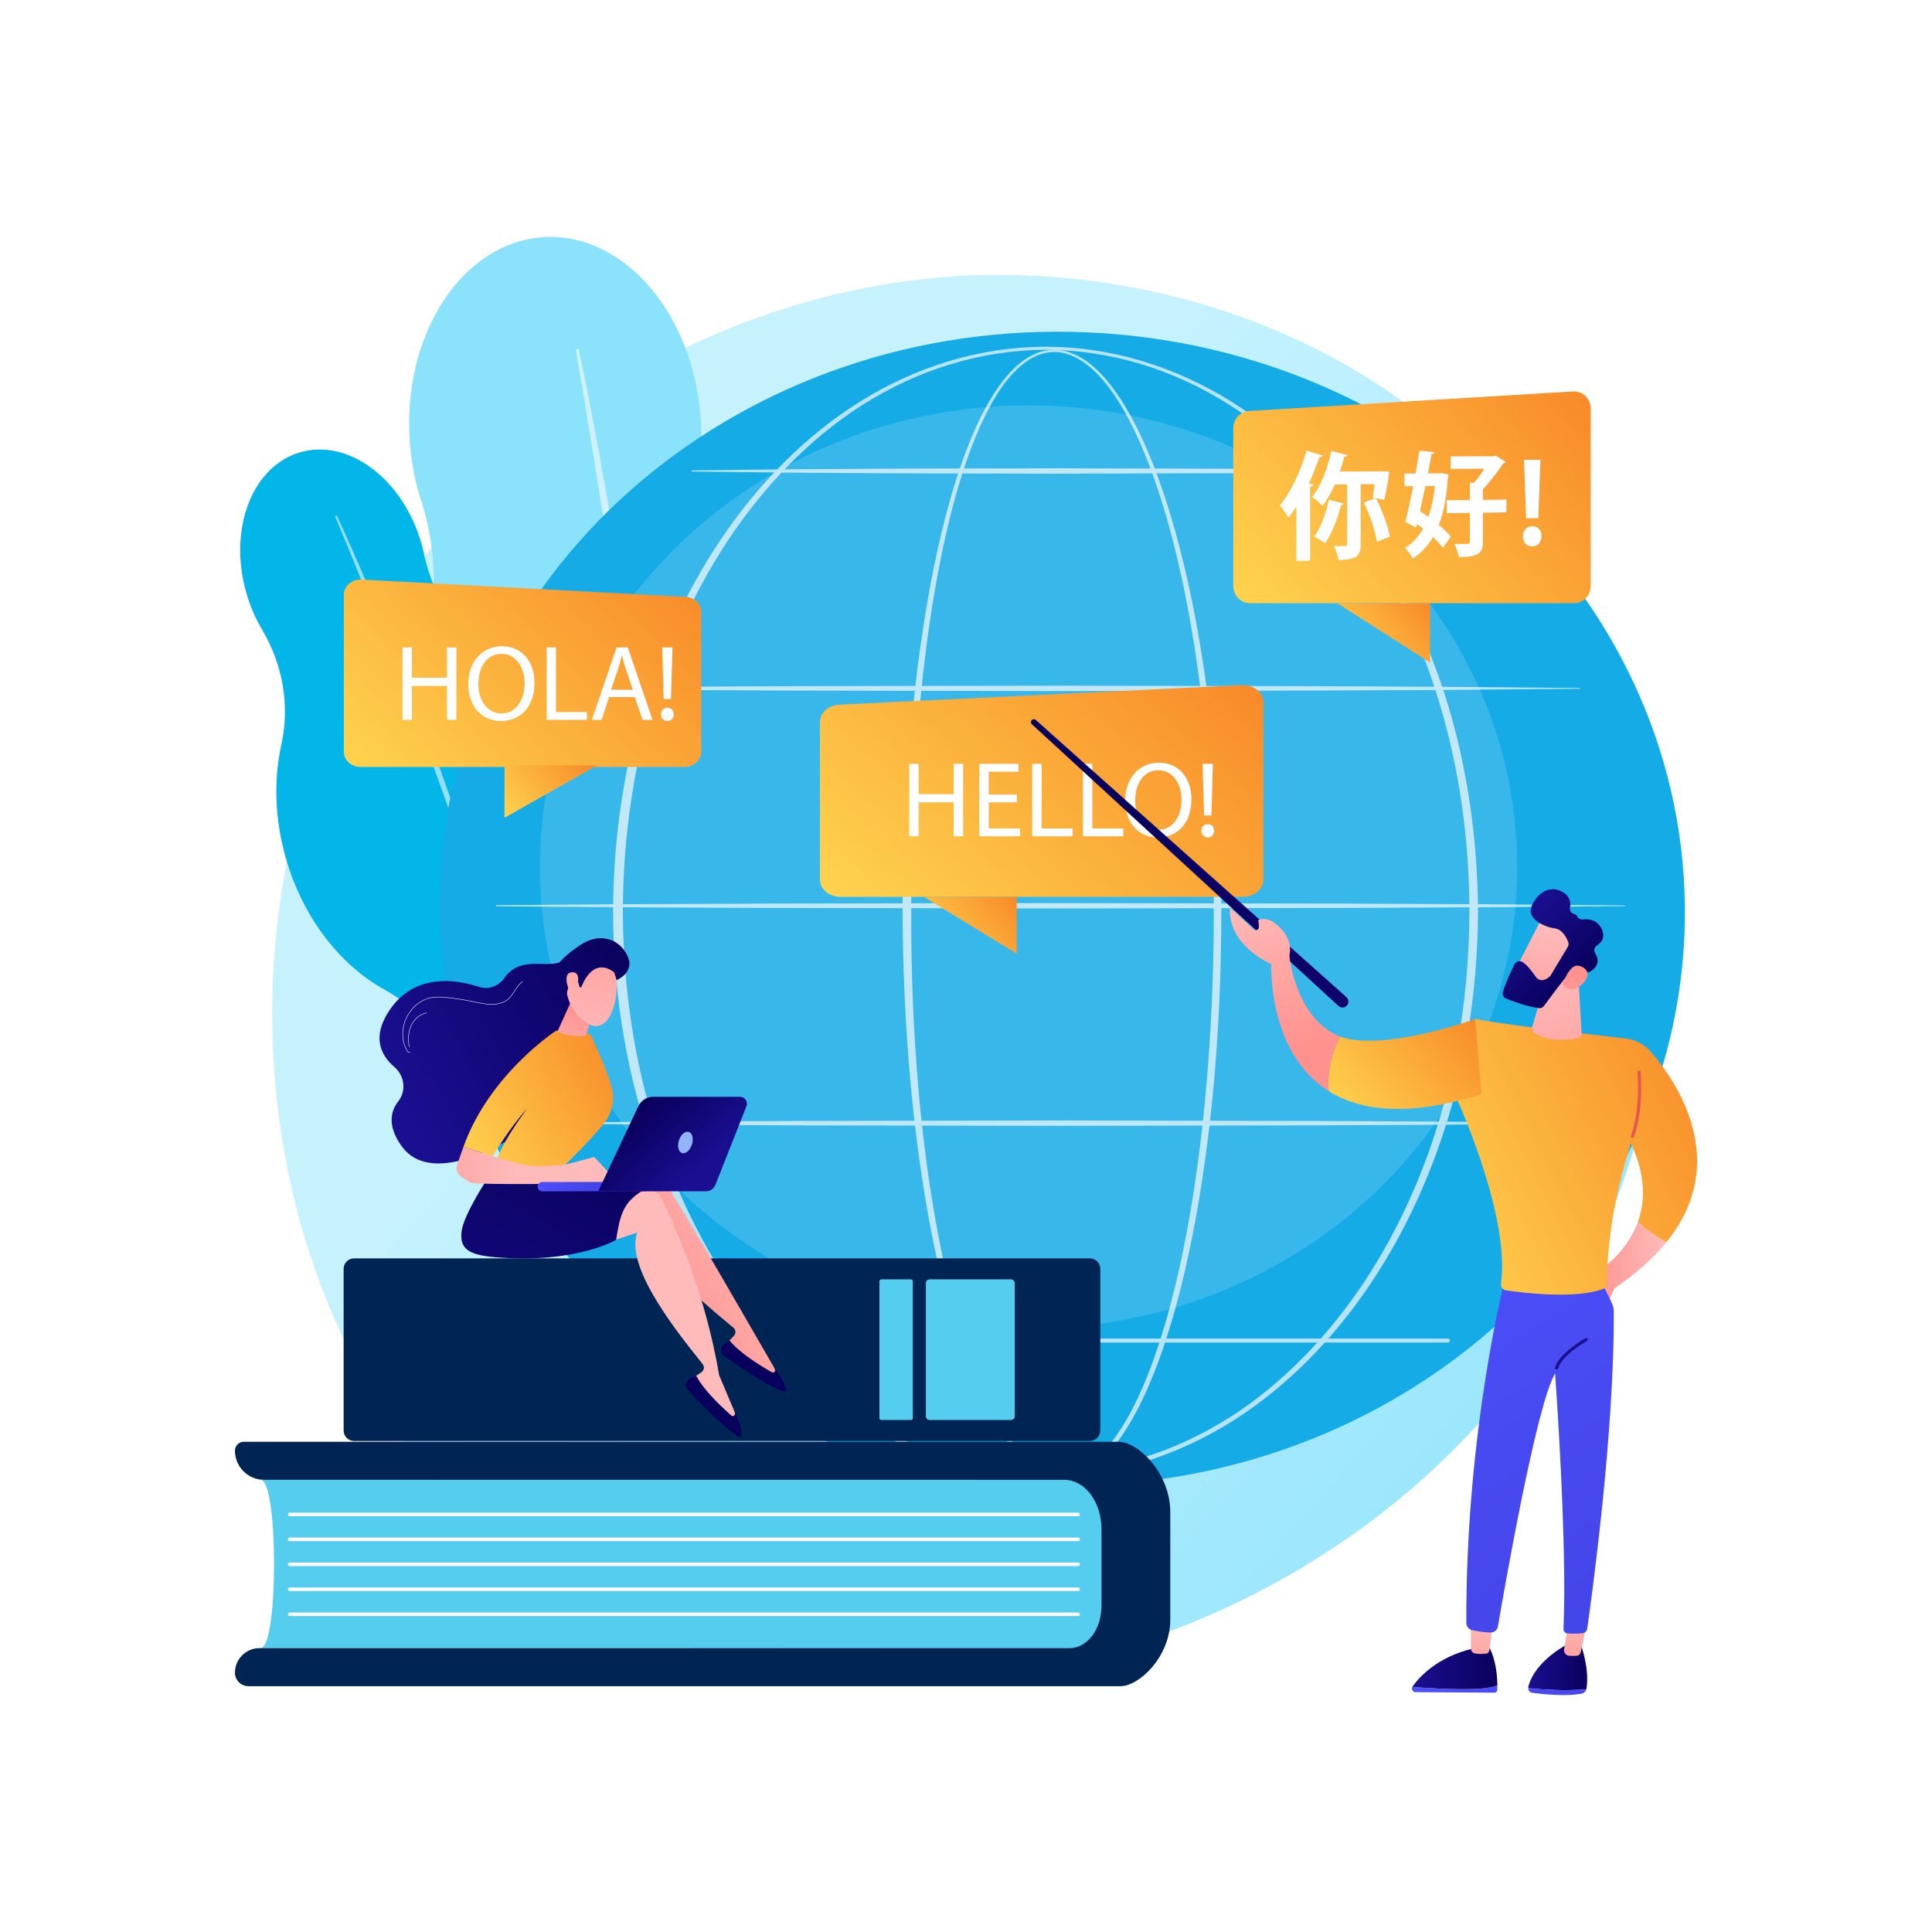 <svg width="553" height="553" viewBox="0 0 553 553" fill="none" xmlns="http://www.w3.org/2000/svg">
<rect x="0" y="0" width="553" height="553" fill="#333333" stroke="none"/>
<g clip-path="url(#clip0_84_16745)">
<path d="M553 0H0V553H553V0Z" fill="white"/>
<path d="M459.849 350.533C421.172 441.603 318.144 492.62 228.798 478.858C214.26 476.619 174.403 469.948 139.114 438.479C71.182 377.897 56.655 257.938 111.453 173.399C151.337 111.87 222.833 76.992 290.768 78.737C305.401 79.112 361.482 81.428 410.767 122.068C418.006 128.037 433.973 142.221 448.362 164.724C482.152 217.564 485.056 291.181 459.849 350.533Z" fill="url(#paint0_linear_84_16745)"/>
<path d="M245.518 240.037C244.026 214.71 234.384 192.36 220.138 177.025C207.404 163.315 200.311 145.228 200.724 126.539C200.767 124.575 200.731 122.584 200.613 120.574C198.819 90.114 178.701 66.52 155.678 67.876C132.656 69.233 115.447 95.025 117.241 125.485C117.608 131.713 118.742 137.653 120.51 143.151C126.154 160.697 125.265 179.78 117.333 196.426C110.244 211.301 106.616 229.165 107.735 248.154C109.403 276.474 121.262 301.072 138.351 316.305C144.815 322.066 150.211 328.969 154.18 336.657C160.775 349.433 172.548 357.66 185.473 356.898C199.417 356.077 210.799 345.025 215.258 329.871C217.781 321.296 221.96 313.328 227.299 306.15C239.902 289.205 247.027 265.644 245.518 240.037Z" fill="#8BE2FB"/>
<path opacity="0.57" d="M165.648 99.805C169.841 119.759 173.39 139.832 176.73 159.941C177.567 164.968 178.323 170.008 179.095 175.045L180.252 182.601L181.347 190.167C182.056 195.214 182.836 200.251 183.489 205.306L185.448 220.47C186.625 230.596 187.888 240.712 188.877 250.859C189.378 255.932 189.978 260.994 190.377 266.078L191.642 281.319C193.124 301.656 194.096 322.039 194.034 342.432L193.155 342.438L192.62 327.179L192.495 323.365L192.274 319.554L191.819 311.934L191.377 304.315C191.235 301.775 190.998 299.24 190.813 296.703C190.409 291.63 190.045 286.554 189.609 281.485C187.73 261.216 185.583 240.972 183.018 220.775C181.658 210.686 180.385 200.586 178.955 190.507L177.904 182.944L176.789 175.39C176.048 170.354 175.308 165.317 174.517 160.288C173.02 150.217 171.451 140.156 169.8 130.108C168.202 120.052 166.509 110.008 164.785 99.974L165.648 99.805Z" fill="white"/>
<path d="M164.551 221.87C160.106 206.644 151.122 194.367 140.319 187.004C130.662 180.423 123.823 170.388 121.464 158.943C121.216 157.74 120.916 156.532 120.563 155.323C115.217 137.011 99.691 125.434 85.885 129.465C72.078 133.496 65.22 151.608 70.566 169.92C71.659 173.664 73.178 177.126 75.021 180.23C80.903 190.136 83.029 201.888 80.533 213.136C78.301 223.187 78.592 234.578 81.924 245.993C86.895 263.018 97.54 276.357 110.057 283.26C114.792 285.871 119.036 289.327 122.523 293.459C128.317 300.326 136.623 303.701 144.375 301.438C152.736 298.996 158.112 290.678 158.705 280.823C159.041 275.246 160.469 269.809 162.712 264.692C168.006 252.613 169.046 237.264 164.551 221.87Z" fill="#03B6E9"/>
<path opacity="0.57" d="M96.407 147.534C101.744 159.109 106.706 170.847 111.545 182.636C112.756 185.583 113.92 188.549 115.093 191.51L116.852 195.954L118.575 200.412C119.711 203.389 120.889 206.35 121.992 209.339L125.301 218.307C127.431 224.314 129.612 230.302 131.631 236.348C132.645 239.369 133.717 242.37 134.669 245.413L137.568 254.524C141.31 266.71 144.748 278.996 147.559 291.431L147.026 291.557L144.569 282.333L143.96 280.027L143.293 277.735L141.952 273.155L140.619 268.574C140.178 267.046 139.68 265.534 139.213 264.014C138.258 260.979 137.328 257.937 136.355 254.908C132.381 242.818 128.247 230.781 123.866 218.831C121.63 212.872 119.446 206.895 117.168 200.952L115.472 196.49L113.739 192.042C112.586 189.076 111.432 186.11 110.248 183.156C107.932 177.227 105.572 171.315 103.165 165.422C100.789 159.516 98.356 153.631 95.906 147.757L96.407 147.534Z" fill="white"/>
<path d="M482.124 267.936C486.128 176.823 409.647 99.458 311.3 95.137C212.952 90.815 129.98 161.173 125.976 252.286C121.972 343.399 198.453 420.764 296.8 425.086C395.148 429.407 478.12 359.049 482.124 267.936Z" fill="#15ABE6"/>
<path opacity="0.15" d="M294.4 380.309C371.65 380.309 434.273 321.15 434.273 248.174C434.273 175.198 371.65 116.039 294.4 116.039C217.15 116.039 154.527 175.198 154.527 248.174C154.527 321.15 217.15 380.309 294.4 380.309Z" fill="white"/>
<g opacity="0.68">
<path d="M349.584 260.886C349.541 290.012 347.544 319.198 342.411 347.911C341.112 355.084 339.605 362.222 337.81 369.292C336.01 376.36 333.931 383.366 331.386 390.216C328.82 397.048 325.841 403.782 321.802 409.937C319.767 412.992 317.458 415.919 314.609 418.327C313.185 419.523 311.621 420.584 309.901 421.361C308.184 422.133 306.308 422.622 304.404 422.656C302.502 422.712 300.597 422.339 298.847 421.634C297.09 420.936 295.488 419.923 294.029 418.766C291.112 416.433 288.753 413.539 286.681 410.508C282.57 404.397 279.551 397.677 276.958 390.855C274.381 384.017 272.282 377.016 270.466 369.953C268.653 362.888 267.131 355.753 265.821 348.582C263.206 334.239 261.423 319.757 260.219 305.236C259.024 290.713 258.425 276.143 258.352 261.57C258.316 254.285 258.515 247.001 258.774 239.722C259.047 232.443 259.448 225.168 259.983 217.903C261.061 203.376 262.67 188.88 265.063 174.504C266.263 167.318 267.663 160.162 269.347 153.069C271.035 145.978 272.997 138.944 275.43 132.063C276.653 128.625 277.99 125.224 279.515 121.903C281.038 118.583 282.742 115.335 284.745 112.265C286.752 109.208 289.06 106.29 291.933 103.954C293.369 102.796 294.952 101.789 296.686 101.106C298.413 100.415 300.287 100.065 302.151 100.136C304.016 100.189 305.854 100.654 307.551 101.401C309.249 102.151 310.81 103.172 312.243 104.33C315.11 106.659 317.482 109.507 319.587 112.497C323.771 118.52 326.925 125.161 329.657 131.92C332.37 138.696 334.609 145.648 336.56 152.672C338.504 159.699 340.15 166.805 341.574 173.952C347.21 202.566 349.5 231.755 349.584 260.886ZM347.428 260.886C347.455 246.373 346.903 231.857 345.697 217.394C344.508 202.933 342.707 188.512 340.023 174.252C338.683 167.122 337.122 160.033 335.265 153.023C333.402 146.016 331.25 139.081 328.631 132.325C325.993 125.588 322.934 118.969 318.875 112.989C316.835 110.02 314.533 107.201 311.771 104.907C310.391 103.767 308.892 102.765 307.27 102.027C305.65 101.298 303.905 100.82 302.13 100.774C300.357 100.717 298.585 101.074 296.945 101.749C295.298 102.418 293.787 103.401 292.409 104.537C289.652 106.827 287.418 109.708 285.477 112.738C283.539 115.781 281.89 119.008 280.418 122.312C278.945 125.616 277.655 129.003 276.478 132.428C274.138 139.285 272.263 146.301 270.661 153.373C269.063 160.448 267.747 167.587 266.63 174.757C264.404 189.099 262.958 203.558 262.043 218.044C261.118 232.532 260.799 247.053 260.825 261.568C260.787 276.079 261.271 290.596 262.35 305.068C263.437 319.539 265.102 333.973 267.594 348.265C268.843 355.41 270.302 362.518 272.05 369.552C273.8 376.585 275.831 383.551 278.331 390.343C280.845 397.116 283.784 403.78 287.757 409.782C289.756 412.758 292.031 415.581 294.788 417.818C296.166 418.928 297.665 419.889 299.286 420.547C300.902 421.206 302.635 421.573 304.372 421.514C306.109 421.469 307.82 421.011 309.408 420.282C310.999 419.548 312.467 418.539 313.814 417.389C316.511 415.074 318.738 412.216 320.702 409.214C324.605 403.165 327.502 396.486 329.988 389.701C332.454 382.897 334.463 375.925 336.195 368.889C337.923 361.849 339.365 354.738 340.601 347.591C343.076 333.296 344.721 318.861 345.814 304.39C346.922 289.92 347.434 275.402 347.428 260.886Z" fill="white"/>
<path d="M423.06 260.886C422.96 279.643 420.549 298.407 415.528 316.495C410.419 334.541 402.718 351.902 392.263 367.488C387.034 375.273 381.111 382.601 374.493 389.249C367.877 395.895 360.561 401.86 352.619 406.859C344.669 411.838 336.084 415.824 327.096 418.529C318.114 421.239 308.737 422.653 299.351 422.663C289.966 422.662 280.586 421.256 271.599 418.553C262.607 415.856 254.014 411.876 246.056 406.902C238.106 401.909 230.779 395.949 224.153 389.306C217.523 382.66 211.588 375.334 206.348 367.55C195.872 351.961 188.154 334.593 183.022 316.537C180.495 307.493 178.618 298.271 177.374 288.966C176.137 279.66 175.515 270.275 175.473 260.886C175.521 251.498 176.149 242.114 177.391 232.809C178.641 223.506 180.526 214.286 183.058 205.245C188.204 187.197 195.933 169.841 206.416 154.268C211.658 146.491 217.594 139.173 224.223 132.536C230.849 125.903 238.171 119.949 246.12 114.971C254.075 110.01 262.666 106.06 271.642 103.364C280.613 100.657 289.978 99.245 299.351 99.236C308.724 99.253 318.086 100.672 327.053 103.386C336.025 106.09 344.608 110.047 352.555 115.014C360.495 119.998 367.807 125.956 374.422 132.593C381.04 139.232 386.964 146.552 392.194 154.329C402.656 169.9 410.37 187.249 415.491 205.288C420.524 223.368 422.947 242.13 423.06 260.886ZM420.589 260.886C420.562 242.343 418.252 223.779 413.359 205.879C408.439 188.006 401.032 170.752 390.833 155.235C385.737 147.484 379.949 140.179 373.465 133.538C366.98 126.908 359.816 120.909 351.981 115.923C344.137 110.965 335.666 106.974 326.784 104.275C317.906 101.574 308.637 100.154 299.351 100.123C290.065 100.162 280.799 101.59 271.926 104.298C263.048 107.004 254.584 111.003 246.749 115.966C238.922 120.958 231.769 126.961 225.294 133.594C218.822 140.238 213.045 147.545 207.961 155.296C197.784 170.811 190.392 188.058 185.496 205.922C183.057 214.864 181.291 223.982 180.095 233.167C178.895 242.354 178.304 251.619 178.283 260.886C178.309 270.153 178.907 279.417 180.112 288.603C181.315 297.787 183.088 306.902 185.533 315.841C190.441 333.697 197.845 350.933 208.029 366.431C213.116 374.175 218.893 381.474 225.365 388.108C231.839 394.732 238.987 400.73 246.812 405.706C254.646 410.656 263.107 414.625 271.969 417.331C280.826 420.042 290.078 421.477 299.351 421.524C308.625 421.485 317.879 420.059 326.741 417.355C335.608 414.657 344.076 410.694 351.918 405.749C359.751 400.778 366.91 394.785 373.395 388.165C379.878 381.533 385.667 374.236 390.765 366.492C400.97 350.991 408.391 333.748 413.323 315.883C418.227 297.99 420.549 279.43 420.589 260.886Z" fill="white"/>
<path d="M154.993 196.871L192.145 196.57L229.296 196.4L303.599 196.263L377.902 196.414L415.054 196.6L452.205 196.924C452.265 196.925 452.314 196.974 452.313 197.034C452.313 197.094 452.264 197.142 452.205 197.142L415.054 197.466L377.902 197.652L303.599 197.803L229.296 197.666L192.145 197.496L154.993 197.196C154.904 197.195 154.831 197.122 154.832 197.032C154.833 196.943 154.905 196.871 154.993 196.871Z" fill="white"/>
<path d="M198.094 134.645C206.886 134.506 215.678 134.446 224.47 134.345L250.846 134.175C259.639 134.103 268.431 134.11 277.223 134.088L303.599 134.038L356.352 134.189L382.728 134.374C391.521 134.485 400.313 134.549 409.105 134.699C409.165 134.7 409.213 134.749 409.212 134.809C409.211 134.868 409.163 134.916 409.105 134.917C400.313 135.066 391.521 135.13 382.728 135.241L356.352 135.426L303.599 135.577L277.223 135.527C268.431 135.505 259.639 135.513 250.846 135.44L224.47 135.27C215.678 135.169 206.886 135.109 198.094 134.97C198.004 134.968 197.932 134.895 197.934 134.805C197.935 134.717 198.006 134.647 198.094 134.645Z" fill="white"/>
<path d="M142.083 259.096L182.462 258.797L222.841 258.626L303.6 258.489L384.358 258.64L424.737 258.826L465.116 259.15C465.176 259.15 465.224 259.199 465.224 259.26C465.224 259.319 465.175 259.367 465.116 259.368L424.737 259.691L384.358 259.877L303.6 260.028L222.841 259.891L182.462 259.72L142.083 259.421C141.993 259.42 141.921 259.347 141.922 259.257C141.922 259.169 141.994 259.097 142.083 259.096Z" fill="white"/>
<path d="M154.993 321.322L192.145 321.022L229.296 320.851L303.599 320.714L377.902 320.865L415.054 321.051L452.205 321.375C452.265 321.376 452.314 321.425 452.313 321.485C452.313 321.545 452.264 321.593 452.205 321.593L415.054 321.917L377.902 322.103L303.599 322.254L229.296 322.117L192.145 321.947L154.993 321.647C154.904 321.646 154.831 321.572 154.832 321.483C154.833 321.394 154.905 321.322 154.993 321.322Z" fill="white"/>
<path d="M414.421 384.279H203.409C203.095 384.279 202.84 384.024 202.84 383.71C202.84 383.395 203.095 383.14 203.409 383.14H414.421C414.735 383.14 414.99 383.395 414.99 383.71C414.99 384.024 414.735 384.279 414.421 384.279Z" fill="white"/>
</g>
<path d="M74.586 471.747L315.276 471.747V423.574L74.586 423.574C79.738 423.574 79.738 471.747 74.586 471.747Z" fill="#55CDEF"/>
<path d="M315.276 459.692V437.646C315.276 429.874 310.519 423.574 304.652 423.574H75.601C70.987 423.574 67.246 419.834 67.246 415.219C67.246 413.817 68.383 412.681 69.784 412.681H320.119C325.86 412.681 334.975 421.707 334.975 432.841V463.632C334.975 474.13 326.126 482.64 320.714 482.64H71.101C68.972 482.64 67.246 480.914 67.246 478.785C67.246 474.898 70.397 471.747 74.284 471.747H306.174C311.201 471.747 315.276 466.35 315.276 459.692Z" fill="#002454"/>
<path d="M308.6 433.961H82.921C82.643 433.961 82.418 433.736 82.418 433.458C82.418 433.18 82.643 432.955 82.921 432.955H308.601C308.879 432.955 309.104 433.18 309.104 433.458C309.104 433.736 308.879 433.961 308.6 433.961Z" fill="white"/>
<path d="M308.6 441.112H82.921C82.643 441.112 82.418 440.887 82.418 440.608C82.418 440.33 82.643 440.105 82.921 440.105H308.601C308.879 440.105 309.104 440.33 309.104 440.608C309.104 440.887 308.879 441.112 308.6 441.112Z" fill="white"/>
<path d="M308.6 448.262H82.921C82.643 448.262 82.418 448.037 82.418 447.759C82.418 447.481 82.643 447.256 82.921 447.256H308.601C308.879 447.256 309.104 447.481 309.104 447.759C309.104 448.037 308.879 448.262 308.6 448.262Z" fill="white"/>
<path d="M308.6 455.413H82.921C82.643 455.413 82.418 455.188 82.418 454.909C82.418 454.631 82.643 454.406 82.921 454.406H308.601C308.879 454.406 309.104 454.631 309.104 454.909C309.104 455.188 308.879 455.413 308.6 455.413Z" fill="white"/>
<path d="M308.6 462.563H82.921C82.643 462.563 82.418 462.338 82.418 462.06C82.418 461.782 82.643 461.557 82.921 461.557H308.601C308.879 461.557 309.104 461.782 309.104 462.06C309.104 462.338 308.879 462.563 308.6 462.563Z" fill="white"/>
<path d="M101.355 412.462H311.939C313.593 412.462 314.934 411.121 314.934 409.466V363.179C314.934 361.525 313.593 360.184 311.939 360.184H101.355C99.7 360.184 98.359 361.525 98.359 363.179V409.466C98.359 411.121 99.7 412.462 101.355 412.462Z" fill="#002454"/>
<path d="M266.095 406.454H289.379C289.975 406.454 290.458 405.97 290.458 405.374V367.272C290.458 366.675 289.975 366.192 289.379 366.192H266.095C265.499 366.192 265.016 366.675 265.016 367.272V405.374C265.016 405.97 265.499 406.454 266.095 406.454Z" fill="#55CDEF"/>
<path d="M252.273 406.454H260.726C261.028 406.454 261.273 406.209 261.273 405.907V366.739C261.273 366.437 261.028 366.192 260.726 366.192H252.274C251.971 366.192 251.727 366.437 251.727 366.739V405.906C251.727 406.209 251.971 406.454 252.273 406.454Z" fill="#55CDEF"/>
<path d="M161.348 274.386C161.348 274.386 161.342 276.037 156.011 275.934C153.038 275.876 147.525 275.227 144.41 279.878C142.802 282.279 139.873 283.376 137.125 282.481C130.281 280.252 118.827 278.616 111.7 288.858C106.261 296.675 108.944 302.031 112.892 305.406C115.791 307.885 116.368 312.212 114.015 315.215C111.759 318.095 110.849 322.281 114.923 328.007C124.053 340.839 147.619 324.989 147.619 324.989L169.624 287.664L161.348 274.386Z" fill="url(#paint1_linear_84_16745)"/>
<path d="M117.167 301.308C116.893 301.308 116.619 301.051 116.442 300.745C114.489 297.385 114.908 292.694 117.462 289.338C118.991 287.328 121.056 285.969 123.275 285.512C124.851 285.187 126.46 285.317 127.972 285.477C130.526 285.747 133.095 286.147 135.607 286.664C135.813 286.706 136.02 286.749 136.226 286.793C137.693 287.1 139.21 287.418 140.725 287.423C140.735 287.423 140.744 287.423 140.753 287.423C142.683 287.423 144.37 286.864 145.508 285.849C146.219 285.214 146.75 284.382 147.265 283.578C147.896 282.591 148.548 281.57 149.534 280.912C149.563 280.893 149.602 280.9 149.621 280.929C149.641 280.958 149.633 280.997 149.604 281.016C148.64 281.66 147.995 282.669 147.371 283.646C146.852 284.457 146.315 285.297 145.592 285.942C144.431 286.979 142.713 287.548 140.753 287.548C140.744 287.548 140.734 287.548 140.725 287.548C139.197 287.544 137.673 287.224 136.201 286.916C135.994 286.873 135.788 286.829 135.581 286.787C133.073 286.27 130.509 285.872 127.959 285.602C126.456 285.443 124.858 285.315 123.3 285.634C121.111 286.086 119.073 287.428 117.562 289.414C115.038 292.731 114.622 297.364 116.551 300.682C116.693 300.927 117.009 301.3 117.31 301.146C117.34 301.13 117.379 301.142 117.394 301.173C117.41 301.203 117.399 301.242 117.368 301.257C117.302 301.292 117.234 301.308 117.167 301.308Z" fill="white"/>
<path d="M117.133 299.71C117.103 299.71 117.077 299.689 117.071 299.659C116.653 297.439 116.824 295.37 117.568 293.674C118.439 291.688 120.156 290.228 122.05 289.864C122.085 289.858 122.117 289.88 122.123 289.914C122.13 289.948 122.108 289.98 122.073 289.987C120.22 290.344 118.538 291.776 117.683 293.725C116.95 295.397 116.781 297.441 117.195 299.635C117.201 299.67 117.179 299.703 117.145 299.709C117.141 299.709 117.137 299.71 117.133 299.71Z" fill="white"/>
<path d="M221.692 391.653C221.638 391.632 192.407 340.442 188.457 335.625C187.793 334.815 186.765 334.402 185.724 334.526L177.565 335.498L167.98 356.234L183.948 346.934C182.368 357.862 202.881 374.101 209.916 380.027C210.63 380.628 210.689 381.706 210.044 382.381L207.235 385.321C211.846 389.995 217.167 392.996 223.172 394.384L221.692 391.653Z" fill="url(#paint2_linear_84_16745)"/>
<path d="M208.86 383.734C208.86 383.734 207.067 384.313 206.46 385.909C206.17 386.673 206.483 387.538 207.147 388.014C210.099 390.129 219.835 396.956 224.328 398.293C224.696 398.403 225.046 398.07 224.963 397.694C224.733 396.651 223.987 394.566 221.584 391.515L221.8 391.951C222.073 392.503 221.472 393.077 220.936 392.775C217.931 391.078 211.81 387.366 208.86 383.734Z" fill="url(#paint3_linear_84_16745)"/>
<path d="M210.303 404.216C210.254 404.185 205.869 393.618 205.82 393.587C201.799 369.106 191.988 348.139 189.095 342.622C188.608 341.694 187.685 341.082 186.641 340.993L178.454 340.294L164.871 358.66L182.39 352.784C178.632 363.166 195.434 383.221 201.124 390.448C201.701 391.181 201.541 392.248 200.773 392.779L197.427 395.089C200.997 400.6 205.6 404.616 211.2 407.19L210.303 404.216Z" fill="url(#paint4_linear_84_16745)"/>
<path d="M199.342 393.864C199.342 393.864 197.469 394.069 196.552 395.509C196.113 396.199 196.244 397.109 196.798 397.71C199.261 400.378 207.414 409.034 211.543 411.253C211.882 411.435 212.292 411.179 212.287 410.795C212.272 409.726 211.964 407.534 210.228 404.06L210.351 404.531C210.507 405.126 209.802 405.567 209.338 405.162C206.739 402.893 201.496 398.018 199.342 393.864Z" fill="url(#paint5_linear_84_16745)"/>
<path d="M140.136 336.426C140.136 336.426 132.73 347.441 132.123 352.466C131.515 357.49 134.17 359.228 141.922 359.869C164.989 361.776 176.36 354.862 176.36 354.862C177.938 344.801 179.061 342.242 192.239 336.771C192.239 336.771 175.57 338.095 172.216 336.793C168.861 335.491 140.136 336.426 140.136 336.426Z" fill="url(#paint6_linear_84_16745)"/>
<path d="M160.162 334.967C160.162 334.967 168.786 326.755 173.032 321.316C175.326 318.376 176.047 314.506 174.986 310.93C173.048 304.4 169.603 297.637 169.289 296.585C168.808 294.971 159.138 295.038 159.138 295.038C159.138 295.038 140.109 307.388 132.633 328.308L141.029 330.922C141.029 330.922 145.998 322.586 150.907 317.287C150.907 317.287 142.412 328.508 142.113 333.102L160.162 334.967Z" fill="url(#paint7_linear_84_16745)"/>
<path d="M170.459 287.568C170.359 287.903 167.835 296.27 167.637 296.444C167.44 296.618 162.102 296.905 159.59 295.188L164.718 283.844L170.459 287.568Z" fill="url(#paint8_linear_84_16745)"/>
<path d="M176.594 338.208L170.113 331.157L162.629 333.173C162.629 333.173 153.904 334.524 148.911 333.173C143.917 331.821 143.917 331.821 143.917 331.821L132.632 328.308L130.86 333.317C130.41 334.588 130.862 336 131.962 336.782C132.938 337.475 134.082 338.238 134.812 338.557C136.298 339.207 169.045 338.762 169.045 338.762L176.594 338.208Z" fill="url(#paint9_linear_84_16745)"/>
<path d="M155.146 340.998C155.169 340.999 155.192 341 155.215 341L185.021 340.967C185.757 340.967 186.354 340.369 186.353 339.632C186.353 338.895 185.753 338.286 185.018 338.299L155.212 338.332C154.475 338.332 153.878 338.93 153.879 339.667C153.88 340.381 154.441 340.964 155.146 340.998Z" fill="url(#paint10_linear_84_16745)"/>
<path d="M211.816 313.936H186.993C185.162 313.936 183.495 314.993 182.714 316.649L171.238 340.982H202.086C203.266 340.982 204.327 340.261 204.76 339.164L213.659 316.647C214.173 315.346 213.214 313.936 211.816 313.936Z" fill="url(#paint11_linear_84_16745)"/>
<path d="M194.326 326.413C193.788 328.084 194.185 329.707 195.213 330.038C196.241 330.369 197.511 329.282 198.049 327.611C198.587 325.94 198.189 324.317 197.161 323.986C196.133 323.655 194.864 324.741 194.326 326.413Z" fill="#91B3FA"/>
<path d="M175.226 276.21C175.226 276.21 177.491 280.27 175.981 286.942C174.471 293.615 170.998 294.531 168.603 293.16C166.207 291.789 163.022 289.229 162.073 283.418C161.125 277.607 172.154 271.094 175.226 276.21Z" fill="url(#paint12_linear_84_16745)"/>
<path d="M166.397 282.599C166.397 282.599 169.418 273.471 175.815 278.324L176.493 280.527C176.493 280.527 181.903 278.38 179.565 273.516C177.226 268.653 171.546 266.734 165.917 270.605C160.289 274.476 157.33 277.698 158.112 282.261C158.895 286.824 162.181 284.905 162.181 284.905C162.181 284.905 162.504 281.46 164.061 280.697C165.619 279.934 165.841 282.495 165.841 282.495L166.397 282.599Z" fill="url(#paint13_linear_84_16745)"/>
<path d="M165.066 282.841C165.066 282.841 166.647 278.157 163.785 278.282C160.924 278.406 162.532 282.769 163.264 284.347L165.066 282.841Z" fill="url(#paint14_linear_84_16745)"/>
<path d="M240.606 256.71H355.704C358.97 256.71 361.618 254.517 361.618 251.811V200.997C361.618 198.179 358.754 195.941 355.357 196.106L240.259 201.698C237.133 201.85 234.691 203.995 234.691 206.59V251.811C234.691 254.517 237.339 256.71 240.606 256.71Z" fill="url(#paint15_linear_84_16745)"/>
<path d="M264.484 256.745L291.006 272.959V256.745H264.484Z" fill="url(#paint16_linear_84_16745)"/>
<path d="M262.943 218.638V227.314H272.973V218.638H275.68V239.375H272.973V229.652H262.943V239.375H260.266V218.638H262.943Z" fill="white"/>
<path d="M291.062 229.652H283.001V237.129H291.984V239.375H280.324V218.638H291.523V220.884H283.001V227.438H291.062V229.652Z" fill="white"/>
<path d="M295.461 218.638H298.138V237.129H306.998V239.375H295.461V218.638H295.461Z" fill="white"/>
<path d="M309.98 218.638H312.657V237.129H321.518V239.375H309.98V218.638Z" fill="white"/>
<path d="M341.022 228.791C341.022 235.929 336.685 239.713 331.393 239.713C325.916 239.713 322.07 235.468 322.07 229.191C322.07 222.607 326.162 218.299 331.7 218.299C337.361 218.299 341.022 222.638 341.022 228.791ZM324.931 229.129C324.931 233.56 327.331 237.529 331.546 237.529C335.792 237.529 338.192 233.621 338.192 228.914C338.192 224.792 336.038 220.484 331.577 220.484C327.147 220.484 324.931 224.576 324.931 229.129Z" fill="white"/>
<path d="M343.883 237.806C343.883 236.698 344.651 235.898 345.698 235.898C346.805 235.898 347.513 236.698 347.513 237.806C347.513 238.882 346.805 239.713 345.698 239.713C344.621 239.713 343.883 238.882 343.883 237.806ZM344.651 233.406L344.221 218.638H347.175L346.744 233.406H344.651Z" fill="white"/>
<path d="M357.775 172.651H450.547C453.18 172.651 455.314 170.457 455.314 167.751V116.938C455.314 114.119 453.006 111.881 450.268 112.047L357.496 117.639C354.976 117.791 353.008 119.936 353.008 122.53V167.751C353.008 170.457 355.142 172.651 357.775 172.651Z" fill="url(#paint17_linear_84_16745)"/>
<path d="M382.805 172.686L409.327 189.647V172.686H382.805Z" fill="url(#paint18_linear_84_16745)"/>
<path d="M378.577 130.402C378.478 130.702 378.148 130.869 377.653 130.836C376.794 133.37 375.768 135.941 374.641 138.384L375.9 138.675C375.834 139.009 375.569 139.244 375.005 139.316V160.471L371.048 160.563V144.968C370.314 146.115 369.546 147.197 368.777 148.145C368.241 147.248 367.068 145.485 366.363 144.62C369.345 141.101 372.281 134.889 374.01 128.971L378.577 130.402ZM397.631 134.976C397.631 135.14 397.214 138.981 396.219 143.029L393.838 142.626C395.673 146.091 397.246 150.567 397.823 153.608L394.127 155.058C393.676 152.006 392.094 147.322 390.347 143.85L393.708 142.595L392.934 142.471C393.096 141.449 393.257 140.032 393.45 138.582L389.471 138.611V155.71C389.471 158.747 388.822 160.182 383.146 160.314C382.949 159.158 382.359 157.379 381.801 156.328C383.179 156.333 384.586 156.305 385.043 156.295C385.468 156.287 385.598 156.152 385.598 155.722V138.639L382.097 138.664C381.046 140.997 379.862 143.102 378.544 144.78C377.851 144.055 376.43 142.871 375.536 142.28C377.983 139.326 379.994 134.124 381.079 129.071L385.664 130.296C385.566 130.561 385.272 130.76 384.782 130.727C384.422 132.152 383.997 133.578 383.506 134.973L395.544 134.919L397.631 134.976ZM384.684 144.145C384.618 144.411 384.291 144.58 383.866 144.585C382.883 148.477 381.21 152.786 379.269 155.515C378.511 154.931 377.058 154.059 376.165 153.609C378.016 151.178 379.533 146.963 380.355 143.063L384.684 144.145Z" fill="white"/>
<path d="M412.65 135.395L414.652 135.871L414.465 136.519C414.09 142.03 413.276 146.578 411.834 150.232C413.245 151.409 414.496 152.586 415.277 153.608L413.026 156.796C412.336 155.87 411.332 154.819 410.169 153.737C408.69 156.302 406.764 158.297 404.388 159.884C403.88 158.917 402.895 157.533 402.099 156.831C404.229 155.611 405.973 153.75 407.332 151.315C406.764 150.835 406.163 150.422 405.593 149.974L405.339 151.022L402.227 149.406C402.959 146.683 403.753 142.982 404.515 139.155L402.004 139.174V135.545L405.181 135.529C405.593 133.244 405.973 131.026 406.289 129.004L410.578 129.459C410.547 129.751 410.295 129.946 409.76 129.979C409.445 131.67 409.099 133.558 408.721 135.511L412.022 135.495L412.65 135.395ZM407.996 139.128C407.491 141.575 406.953 144.056 406.448 146.343C407.206 146.822 408.027 147.364 408.847 147.938C409.729 145.422 410.359 142.457 410.735 139.107L407.996 139.128ZM431.187 143.012V146.657L424.451 146.749V155.044C424.451 158.226 423.403 159.408 417.614 159.479C417.427 158.416 416.804 156.749 416.306 155.692C417.458 155.701 418.67 155.708 419.415 155.693C420.469 155.671 420.716 155.666 420.716 155.086V146.8L414.09 146.89V143.196L420.716 143.125V138.16L421.861 138.216C422.91 137.082 423.958 135.596 424.851 134.178L415.214 134.216V130.623L427.521 130.607L428.133 130.414L430.973 132.202C430.852 132.426 430.546 132.587 430.242 132.652C428.807 134.899 426.571 137.894 424.451 140.03V143.084L431.187 143.012Z" fill="white"/>
<path d="M435.918 153.571C435.918 151.851 437.036 150.621 438.573 150.595C440.137 150.569 441.218 151.757 441.218 153.47C441.218 155.121 440.197 156.38 438.573 156.415C436.945 156.449 435.918 155.197 435.918 153.571ZM440.318 148.312L436.825 148.364L436.22 131.616L440.918 131.606L440.318 148.312Z" fill="white"/>
<path d="M195.954 219.528H103.181C100.548 219.528 98.414 217.587 98.414 215.192V170.219C98.414 167.724 100.722 165.743 103.46 165.89L196.233 170.839C198.753 170.974 200.721 172.872 200.721 175.168V215.192C200.721 217.587 198.586 219.528 195.954 219.528Z" fill="url(#paint19_linear_84_16745)"/>
<path d="M170.924 219.056L144.402 234.068V219.056H170.924Z" fill="url(#paint20_linear_84_16745)"/>
<path d="M117.892 185.314V193.99H127.921V185.314H130.629V206.051H127.921V196.329H117.892V206.051H115.215V185.314H117.892Z" fill="white"/>
<path d="M152.996 195.467C152.996 202.605 148.657 206.39 143.365 206.39C137.889 206.39 134.043 202.144 134.043 195.867C134.043 189.283 138.135 184.976 143.673 184.976C149.335 184.976 152.996 189.314 152.996 195.467ZM136.905 195.805C136.905 200.236 139.304 204.205 143.519 204.205C147.765 204.205 150.165 200.298 150.165 195.59C150.165 191.468 148.011 187.16 143.55 187.16C139.12 187.16 136.905 191.252 136.905 195.805Z" fill="white"/>
<path d="M156.469 185.314H159.146V203.805H168.007V206.051H156.469V185.314Z" fill="white"/>
<path d="M174.341 199.528L172.187 206.051H169.418L176.464 185.314H179.694L186.771 206.051H183.909L181.694 199.528H174.341ZM181.14 197.436L179.11 191.468C178.648 190.114 178.34 188.883 178.033 187.684H177.971C177.663 188.914 177.325 190.176 176.925 191.437L174.894 197.436H181.14Z" fill="white"/>
<path d="M189.199 204.482C189.199 203.374 189.968 202.574 191.014 202.574C192.122 202.574 192.83 203.374 192.83 204.482C192.83 205.559 192.122 206.39 191.014 206.39C189.937 206.39 189.199 205.559 189.199 204.482ZM189.969 200.082L189.538 185.314H192.491L192.06 200.082H189.969Z" fill="white"/>
<path d="M385.438 287.897C386.152 287.202 386.119 286.045 385.367 285.392L296.47 206.076C296.221 205.853 295.862 205.802 295.561 205.946C295.032 206.2 294.926 206.907 295.358 207.304L383.1 287.93C383.765 288.541 384.791 288.526 385.438 287.897Z" fill="url(#paint21_linear_84_16745)"/>
<path d="M437.418 483.175C437.416 483.049 437.425 482.921 437.457 482.793C439.36 475.249 448.804 470.55 448.804 470.55L452.547 470.844C454.698 477.493 454.422 481.571 454.076 483.387C454.067 483.438 454.051 483.487 454.038 483.536C450.951 483.812 444.596 483.992 437.418 483.175Z" fill="url(#paint22_linear_84_16745)"/>
<path d="M454.037 483.536C453.871 484.142 453.423 484.615 452.85 484.735C448.458 485.659 441.478 484.916 438.548 484.532C437.901 484.448 437.429 483.85 437.418 483.175C444.596 483.992 450.95 483.812 454.037 483.536Z" fill="url(#paint23_linear_84_16745)"/>
<path d="M468.859 349.63C471.17 352.097 474.574 354.229 476.968 355.558C473.392 359.979 468.552 364.406 462.146 368.739L460.312 372.854L454.438 365.813C454.438 365.813 464.979 360.567 468.859 349.63Z" fill="url(#paint24_linear_84_16745)"/>
<path d="M454.051 465.269L452.466 472.9C452.35 473.459 451.921 473.878 451.4 473.926C450.763 473.986 449.856 474.021 448.944 473.887C448.127 473.767 447.557 472.936 447.702 472.044L448.804 465.269H454.051Z" fill="url(#paint25_linear_84_16745)"/>
<path d="M421.208 483.459C425.342 483.343 427.48 482.857 428.585 482.405C428.587 482.816 428.585 483.234 428.572 483.667C428.558 484.13 428.215 484.5 427.793 484.497L405.099 484.351C404.374 484.346 403.951 483.506 404.265 482.842C407.24 483.088 414.819 483.638 421.208 483.459Z" fill="url(#paint26_linear_84_16745)"/>
<path d="M404.266 482.842C404.293 482.784 404.316 482.725 404.356 482.671C406.36 479.871 411.464 474.294 421.551 471.875L426.39 471.723C426.39 471.723 428.545 475.468 428.585 482.405C427.48 482.857 425.342 483.343 421.209 483.459C414.82 483.638 407.241 483.088 404.266 482.842Z" fill="url(#paint27_linear_84_16745)"/>
<path d="M427.29 464.389C427.236 464.75 426.573 470.232 426.316 472.357C426.255 472.863 425.889 473.253 425.428 473.309C424.604 473.407 423.271 473.496 422.104 473.257C421.475 473.128 421.02 472.524 421.02 471.821V463.216L427.29 464.389Z" fill="url(#paint28_linear_84_16745)"/>
<path d="M431.17 364.346C431.17 364.346 419.499 408.7 419.71 464.516C419.714 465.534 420.428 466.412 421.424 466.622C422.891 466.931 425.048 467.298 426.834 467.248C427.788 467.221 428.585 466.514 428.745 465.574C430.381 455.977 439.773 401.913 445.123 393.136C445.123 393.136 448.644 441.288 447.519 466.269C447.491 466.89 447.945 467.429 448.563 467.501C449.5 467.609 450.999 467.691 452.907 467.488C453.631 467.412 454.215 466.864 454.318 466.143C455.484 458.021 462.193 409.676 461.908 374.849C461.892 372.885 456.714 364.346 456.714 364.346H431.17Z" fill="url(#paint29_linear_84_16745)"/>
<path d="M413.274 304.607C415.318 299.383 418.765 295.807 422.232 291.674C435.225 294.03 456.521 296.132 465.402 297.251C468.175 297.6 470.71 298.967 472.538 301.082C479.784 309.467 495.684 332.425 476.969 355.558C474.574 354.229 471.171 352.097 468.859 349.63C470.93 343.793 471.099 336.334 466.76 327.188C466.612 327.913 466.429 328.631 466.206 329.337C460.225 348.284 459.906 364.052 459.919 367.685C459.921 368.179 459.625 368.623 459.167 368.807C451.295 371.961 436.143 370.084 431.057 369.326C430.125 369.187 429.497 368.319 429.626 367.384C432.122 349.299 419.311 319.549 415.927 312.097C415.432 311.007 414.56 310.131 413.469 309.638C412.922 309.39 412.386 309.138 411.855 308.883C412.259 307.44 412.724 306.013 413.274 304.607Z" fill="url(#paint30_linear_84_16745)"/>
<path d="M451.795 279.852L452.722 296.02C452.749 296.497 452.439 296.927 451.976 297.044C449.924 297.562 444.252 298.592 439.316 295.783C438.677 295.419 438.381 294.652 438.582 293.944L442.71 279.417L451.795 279.852Z" fill="url(#paint31_linear_84_16745)"/>
<path d="M441.681 262.187C441.471 262.384 432.824 279.364 432.824 279.364L442.624 284.095L453.211 269.219C453.211 269.219 445.194 258.88 441.681 262.187Z" fill="url(#paint32_linear_84_16745)"/>
<path d="M448.874 269.631C449.049 270.084 449.006 270.588 448.757 271.004L443.869 279.152C443.795 279.276 443.706 279.388 443.601 279.486C443.019 280.027 441.028 281.603 439.489 279.458C438.178 277.63 436.947 275.968 435.628 275.283C434.858 274.883 433.91 275.202 433.519 275.977C432.714 277.573 431.154 280.827 430.174 283.912C429.928 284.685 430.327 285.516 431.079 285.82C433.064 286.624 436.986 288.078 440.466 288.559C441.038 288.638 441.604 288.396 441.944 287.93C443.442 285.879 447.662 280.147 449.102 278.712C450.441 277.379 452.91 277.881 454.023 278.201C454.446 278.322 454.895 278.264 455.272 278.037C456.401 277.357 458.371 275.663 456.569 272.796C456.121 272.083 456.349 271.134 457.053 270.671C458.313 269.842 459.681 268.285 458.378 265.764C457.059 263.213 454.703 262.984 453.098 263.18C452.388 263.266 451.667 262.894 451.395 262.233C451.274 261.939 451.034 261.688 450.588 261.597C449.747 261.427 449.195 260.658 449.36 259.816C449.643 258.372 449.43 256.496 447.125 255.228C442.896 252.903 439.192 256.691 438.25 259.889C437.309 263.087 442.036 265.347 445.01 265.724C447.195 266.001 448.393 268.385 448.874 269.631Z" fill="url(#paint33_linear_84_16745)"/>
<path d="M447.266 281.704C447.266 281.704 449.146 276.202 451.553 276.404C453.959 276.606 455.854 279.004 452.871 281.699C449.161 285.052 447.266 281.704 447.266 281.704Z" fill="url(#paint34_linear_84_16745)"/>
<path d="M467.554 325.771C470.726 317.089 469.575 306.605 469.563 306.5L468.689 306.6C468.701 306.703 469.827 316.986 466.727 325.469L467.554 325.771Z" fill="url(#paint35_linear_84_16745)"/>
<path d="M445.554 392.005C445.749 392.005 445.928 391.874 445.979 391.676C446.947 387.943 454.195 383.841 454.268 383.8C454.479 383.681 454.555 383.413 454.436 383.201C454.317 382.989 454.05 382.913 453.837 383.032C453.525 383.207 446.189 387.36 445.127 391.455C445.066 391.69 445.208 391.93 445.443 391.991C445.48 392.001 445.517 392.005 445.554 392.005Z" fill="url(#paint36_linear_84_16745)"/>
<path d="M383.549 296.691C395.903 301.206 422.229 291.674 422.229 291.674L424.041 313.183C402.959 319.849 389.241 317.908 380.32 312.314C379.765 305.957 381.676 300.423 383.549 296.691Z" fill="url(#paint37_linear_84_16745)"/>
<path d="M363.881 274.492L369.051 273.468C369.051 273.468 370.461 289.919 381.977 296C382.47 296.26 382.997 296.489 383.551 296.691C381.678 300.423 379.767 305.956 380.322 312.314C362.194 300.947 363.881 274.492 363.881 274.492Z" fill="url(#paint38_linear_84_16745)"/>
<path d="M368.791 274.902L369.053 273.468C369.053 273.468 370.131 269.966 367.279 266.518C363.156 261.534 360.138 263.367 360.138 263.367C360.138 263.367 360.352 264.433 360.337 265.378C360.325 266.141 359.411 266.527 358.849 266.011L352.12 259.827C352.12 259.827 350.236 269.648 364.667 276.398L368.791 274.902Z" fill="url(#paint39_linear_84_16745)"/>
</g>
<defs>
<linearGradient id="paint0_linear_84_16745" x1="510.709" y1="486.528" x2="211.442" y2="224.669" gradientUnits="userSpaceOnUse">
<stop stop-color="#8BE2FB"/>
<stop offset="1" stop-color="#C6F2FE"/>
</linearGradient>
<linearGradient id="paint1_linear_84_16745" x1="180.263" y1="279.674" x2="113.024" y2="314.406" gradientUnits="userSpaceOnUse">
<stop stop-color="#09005D"/>
<stop offset="1" stop-color="#1A0F91"/>
</linearGradient>
<linearGradient id="paint2_linear_84_16745" x1="228.698" y1="348.771" x2="182.615" y2="375.075" gradientUnits="userSpaceOnUse">
<stop stop-color="#FEBBBA"/>
<stop offset="1" stop-color="#FF928E"/>
</linearGradient>
<linearGradient id="paint3_linear_84_16745" x1="221.626" y1="641.089" x2="227.254" y2="876.041" gradientUnits="userSpaceOnUse">
<stop stop-color="#09005D"/>
<stop offset="1" stop-color="#1A0F91"/>
</linearGradient>
<linearGradient id="paint4_linear_84_16745" x1="224.237" y1="355.331" x2="381.912" y2="256.624" gradientUnits="userSpaceOnUse">
<stop stop-color="#FEBBBA"/>
<stop offset="1" stop-color="#FF928E"/>
</linearGradient>
<linearGradient id="paint5_linear_84_16745" x1="-116.851" y1="2169.6" x2="-158.897" y2="2400.82" gradientUnits="userSpaceOnUse">
<stop stop-color="#09005D"/>
<stop offset="1" stop-color="#1A0F91"/>
</linearGradient>
<linearGradient id="paint6_linear_84_16745" x1="175.143" y1="320.055" x2="118.381" y2="422.663" gradientUnits="userSpaceOnUse">
<stop stop-color="#09005D"/>
<stop offset="1" stop-color="#1A0F91"/>
</linearGradient>
<linearGradient id="paint7_linear_84_16745" x1="171.696" y1="272.664" x2="110.88" y2="307.46" gradientUnits="userSpaceOnUse">
<stop stop-color="#F77F23"/>
<stop offset="1" stop-color="#FFDB52"/>
</linearGradient>
<linearGradient id="paint8_linear_84_16745" x1="162.435" y1="307.994" x2="165.566" y2="287.903" gradientUnits="userSpaceOnUse">
<stop stop-color="#FEBBBA"/>
<stop offset="1" stop-color="#FF928E"/>
</linearGradient>
<linearGradient id="paint9_linear_84_16745" x1="147.981" y1="333.609" x2="102.075" y2="333.609" gradientUnits="userSpaceOnUse">
<stop stop-color="#FEBBBA"/>
<stop offset="1" stop-color="#FF928E"/>
</linearGradient>
<linearGradient id="paint10_linear_84_16745" x1="150.089" y1="333.079" x2="173.75" y2="340.839" gradientUnits="userSpaceOnUse">
<stop stop-color="#4F52FF"/>
<stop offset="1" stop-color="#4042E2"/>
</linearGradient>
<linearGradient id="paint11_linear_84_16745" x1="182.593" y1="317.565" x2="199.632" y2="335.575" gradientUnits="userSpaceOnUse">
<stop stop-color="#09005D"/>
<stop offset="1" stop-color="#1A0F91"/>
</linearGradient>
<linearGradient id="paint12_linear_84_16745" x1="166.793" y1="299.377" x2="174.04" y2="251.579" gradientUnits="userSpaceOnUse">
<stop stop-color="#FEBBBA"/>
<stop offset="1" stop-color="#FF928E"/>
</linearGradient>
<linearGradient id="paint13_linear_84_16745" x1="179.84" y1="271.055" x2="109.607" y2="307.333" gradientUnits="userSpaceOnUse">
<stop stop-color="#09005D"/>
<stop offset="1" stop-color="#1A0F91"/>
</linearGradient>
<linearGradient id="paint14_linear_84_16745" x1="161.077" y1="298.511" x2="168.323" y2="250.714" gradientUnits="userSpaceOnUse">
<stop stop-color="#FEBBBA"/>
<stop offset="1" stop-color="#FF928E"/>
</linearGradient>
<linearGradient id="paint15_linear_84_16745" x1="350.446" y1="162.134" x2="244.011" y2="281.012" gradientUnits="userSpaceOnUse">
<stop stop-color="#F77F23"/>
<stop offset="1" stop-color="#FFDB52"/>
</linearGradient>
<linearGradient id="paint16_linear_84_16745" x1="288.672" y1="247.66" x2="260.292" y2="272.422" gradientUnits="userSpaceOnUse">
<stop stop-color="#F77F23"/>
<stop offset="1" stop-color="#FFDB52"/>
</linearGradient>
<linearGradient id="paint17_linear_84_16745" x1="446.31" y1="78.075" x2="339.812" y2="173.95" gradientUnits="userSpaceOnUse">
<stop stop-color="#F77F23"/>
<stop offset="1" stop-color="#FFDB52"/>
</linearGradient>
<linearGradient id="paint18_linear_84_16745" x1="406.992" y1="163.182" x2="377.513" y2="187.768" gradientUnits="userSpaceOnUse">
<stop stop-color="#F77F23"/>
<stop offset="1" stop-color="#FFDB52"/>
</linearGradient>
<linearGradient id="paint19_linear_84_16745" x1="191.716" y1="135.822" x2="96.951" y2="232.213" gradientUnits="userSpaceOnUse">
<stop stop-color="#F77F23"/>
<stop offset="1" stop-color="#FFDB52"/>
</linearGradient>
<linearGradient id="paint20_linear_84_16745" x1="168.59" y1="210.644" x2="142.115" y2="235.593" gradientUnits="userSpaceOnUse">
<stop stop-color="#F77F23"/>
<stop offset="1" stop-color="#FFDB52"/>
</linearGradient>
<linearGradient id="paint21_linear_84_16745" x1="330.085" y1="224.568" x2="439.791" y2="456.028" gradientUnits="userSpaceOnUse">
<stop stop-color="#09005D"/>
<stop offset="1" stop-color="#1A0F91"/>
</linearGradient>
<linearGradient id="paint22_linear_84_16745" x1="454.313" y1="477.159" x2="437.418" y2="477.159" gradientUnits="userSpaceOnUse">
<stop stop-color="#09005D"/>
<stop offset="1" stop-color="#1A0F91"/>
</linearGradient>
<linearGradient id="paint23_linear_84_16745" x1="412.017" y1="457.228" x2="473.481" y2="505.49" gradientUnits="userSpaceOnUse">
<stop stop-color="#4F52FF"/>
<stop offset="1" stop-color="#4042E2"/>
</linearGradient>
<linearGradient id="paint24_linear_84_16745" x1="476.968" y1="361.242" x2="454.437" y2="361.242" gradientUnits="userSpaceOnUse">
<stop stop-color="#FEBBBA"/>
<stop offset="1" stop-color="#FF928E"/>
</linearGradient>
<linearGradient id="paint25_linear_84_16745" x1="449.614" y1="457.925" x2="452.842" y2="486.09" gradientUnits="userSpaceOnUse">
<stop stop-color="#FEBBBA"/>
<stop offset="1" stop-color="#FF928E"/>
</linearGradient>
<linearGradient id="paint26_linear_84_16745" x1="401.097" y1="471.134" x2="462.561" y2="519.395" gradientUnits="userSpaceOnUse">
<stop stop-color="#4F52FF"/>
<stop offset="1" stop-color="#4042E2"/>
</linearGradient>
<linearGradient id="paint27_linear_84_16745" x1="428.585" y1="477.609" x2="404.266" y2="477.609" gradientUnits="userSpaceOnUse">
<stop stop-color="#09005D"/>
<stop offset="1" stop-color="#1A0F91"/>
</linearGradient>
<linearGradient id="paint28_linear_84_16745" x1="423.328" y1="460.937" x2="426.555" y2="489.102" gradientUnits="userSpaceOnUse">
<stop stop-color="#FEBBBA"/>
<stop offset="1" stop-color="#FF928E"/>
</linearGradient>
<linearGradient id="paint29_linear_84_16745" x1="384.982" y1="332.146" x2="488.199" y2="492.31" gradientUnits="userSpaceOnUse">
<stop stop-color="#4F52FF"/>
<stop offset="1" stop-color="#4042E2"/>
</linearGradient>
<linearGradient id="paint30_linear_84_16745" x1="479.251" y1="247.464" x2="367.793" y2="303.145" gradientUnits="userSpaceOnUse">
<stop stop-color="#F77F23"/>
<stop offset="1" stop-color="#FFDB52"/>
</linearGradient>
<linearGradient id="paint31_linear_84_16745" x1="442.432" y1="275.438" x2="455.671" y2="332.649" gradientUnits="userSpaceOnUse">
<stop stop-color="#FEBBBA"/>
<stop offset="1" stop-color="#FF928E"/>
</linearGradient>
<linearGradient id="paint32_linear_84_16745" x1="444.529" y1="265.397" x2="438.456" y2="301.136" gradientUnits="userSpaceOnUse">
<stop stop-color="#FEBBBA"/>
<stop offset="1" stop-color="#FF928E"/>
</linearGradient>
<linearGradient id="paint33_linear_84_16745" x1="450.915" y1="282.313" x2="433.017" y2="263.3" gradientUnits="userSpaceOnUse">
<stop stop-color="#09005D"/>
<stop offset="1" stop-color="#1A0F91"/>
</linearGradient>
<linearGradient id="paint34_linear_84_16745" x1="449.797" y1="304.406" x2="450.878" y2="279.31" gradientUnits="userSpaceOnUse">
<stop stop-color="#FEBBBA"/>
<stop offset="1" stop-color="#FF928E"/>
</linearGradient>
<linearGradient id="paint35_linear_84_16745" x1="556.34" y1="210.209" x2="401.315" y2="396.441" gradientUnits="userSpaceOnUse">
<stop stop-color="#E1473D"/>
<stop offset="1" stop-color="#E9605A"/>
</linearGradient>
<linearGradient id="paint36_linear_84_16745" x1="433.712" y1="220.834" x2="444.281" y2="330.303" gradientUnits="userSpaceOnUse">
<stop stop-color="#09005D"/>
<stop offset="1" stop-color="#1A0F91"/>
</linearGradient>
<linearGradient id="paint37_linear_84_16745" x1="420.184" y1="277.256" x2="374.933" y2="318.356" gradientUnits="userSpaceOnUse">
<stop stop-color="#F77F23"/>
<stop offset="1" stop-color="#FFDB52"/>
</linearGradient>
<linearGradient id="paint38_linear_84_16745" x1="362.76" y1="255.012" x2="376.092" y2="298.582" gradientUnits="userSpaceOnUse">
<stop stop-color="#FEBBBA"/>
<stop offset="1" stop-color="#FF928E"/>
</linearGradient>
<linearGradient id="paint39_linear_84_16745" x1="357.57" y1="256.601" x2="370.902" y2="300.171" gradientUnits="userSpaceOnUse">
<stop stop-color="#FEBBBA"/>
<stop offset="1" stop-color="#FF928E"/>
</linearGradient>
<clipPath id="clip0_84_16745">
<rect width="553" height="553" fill="white"/>
</clipPath>
</defs>
</svg>
